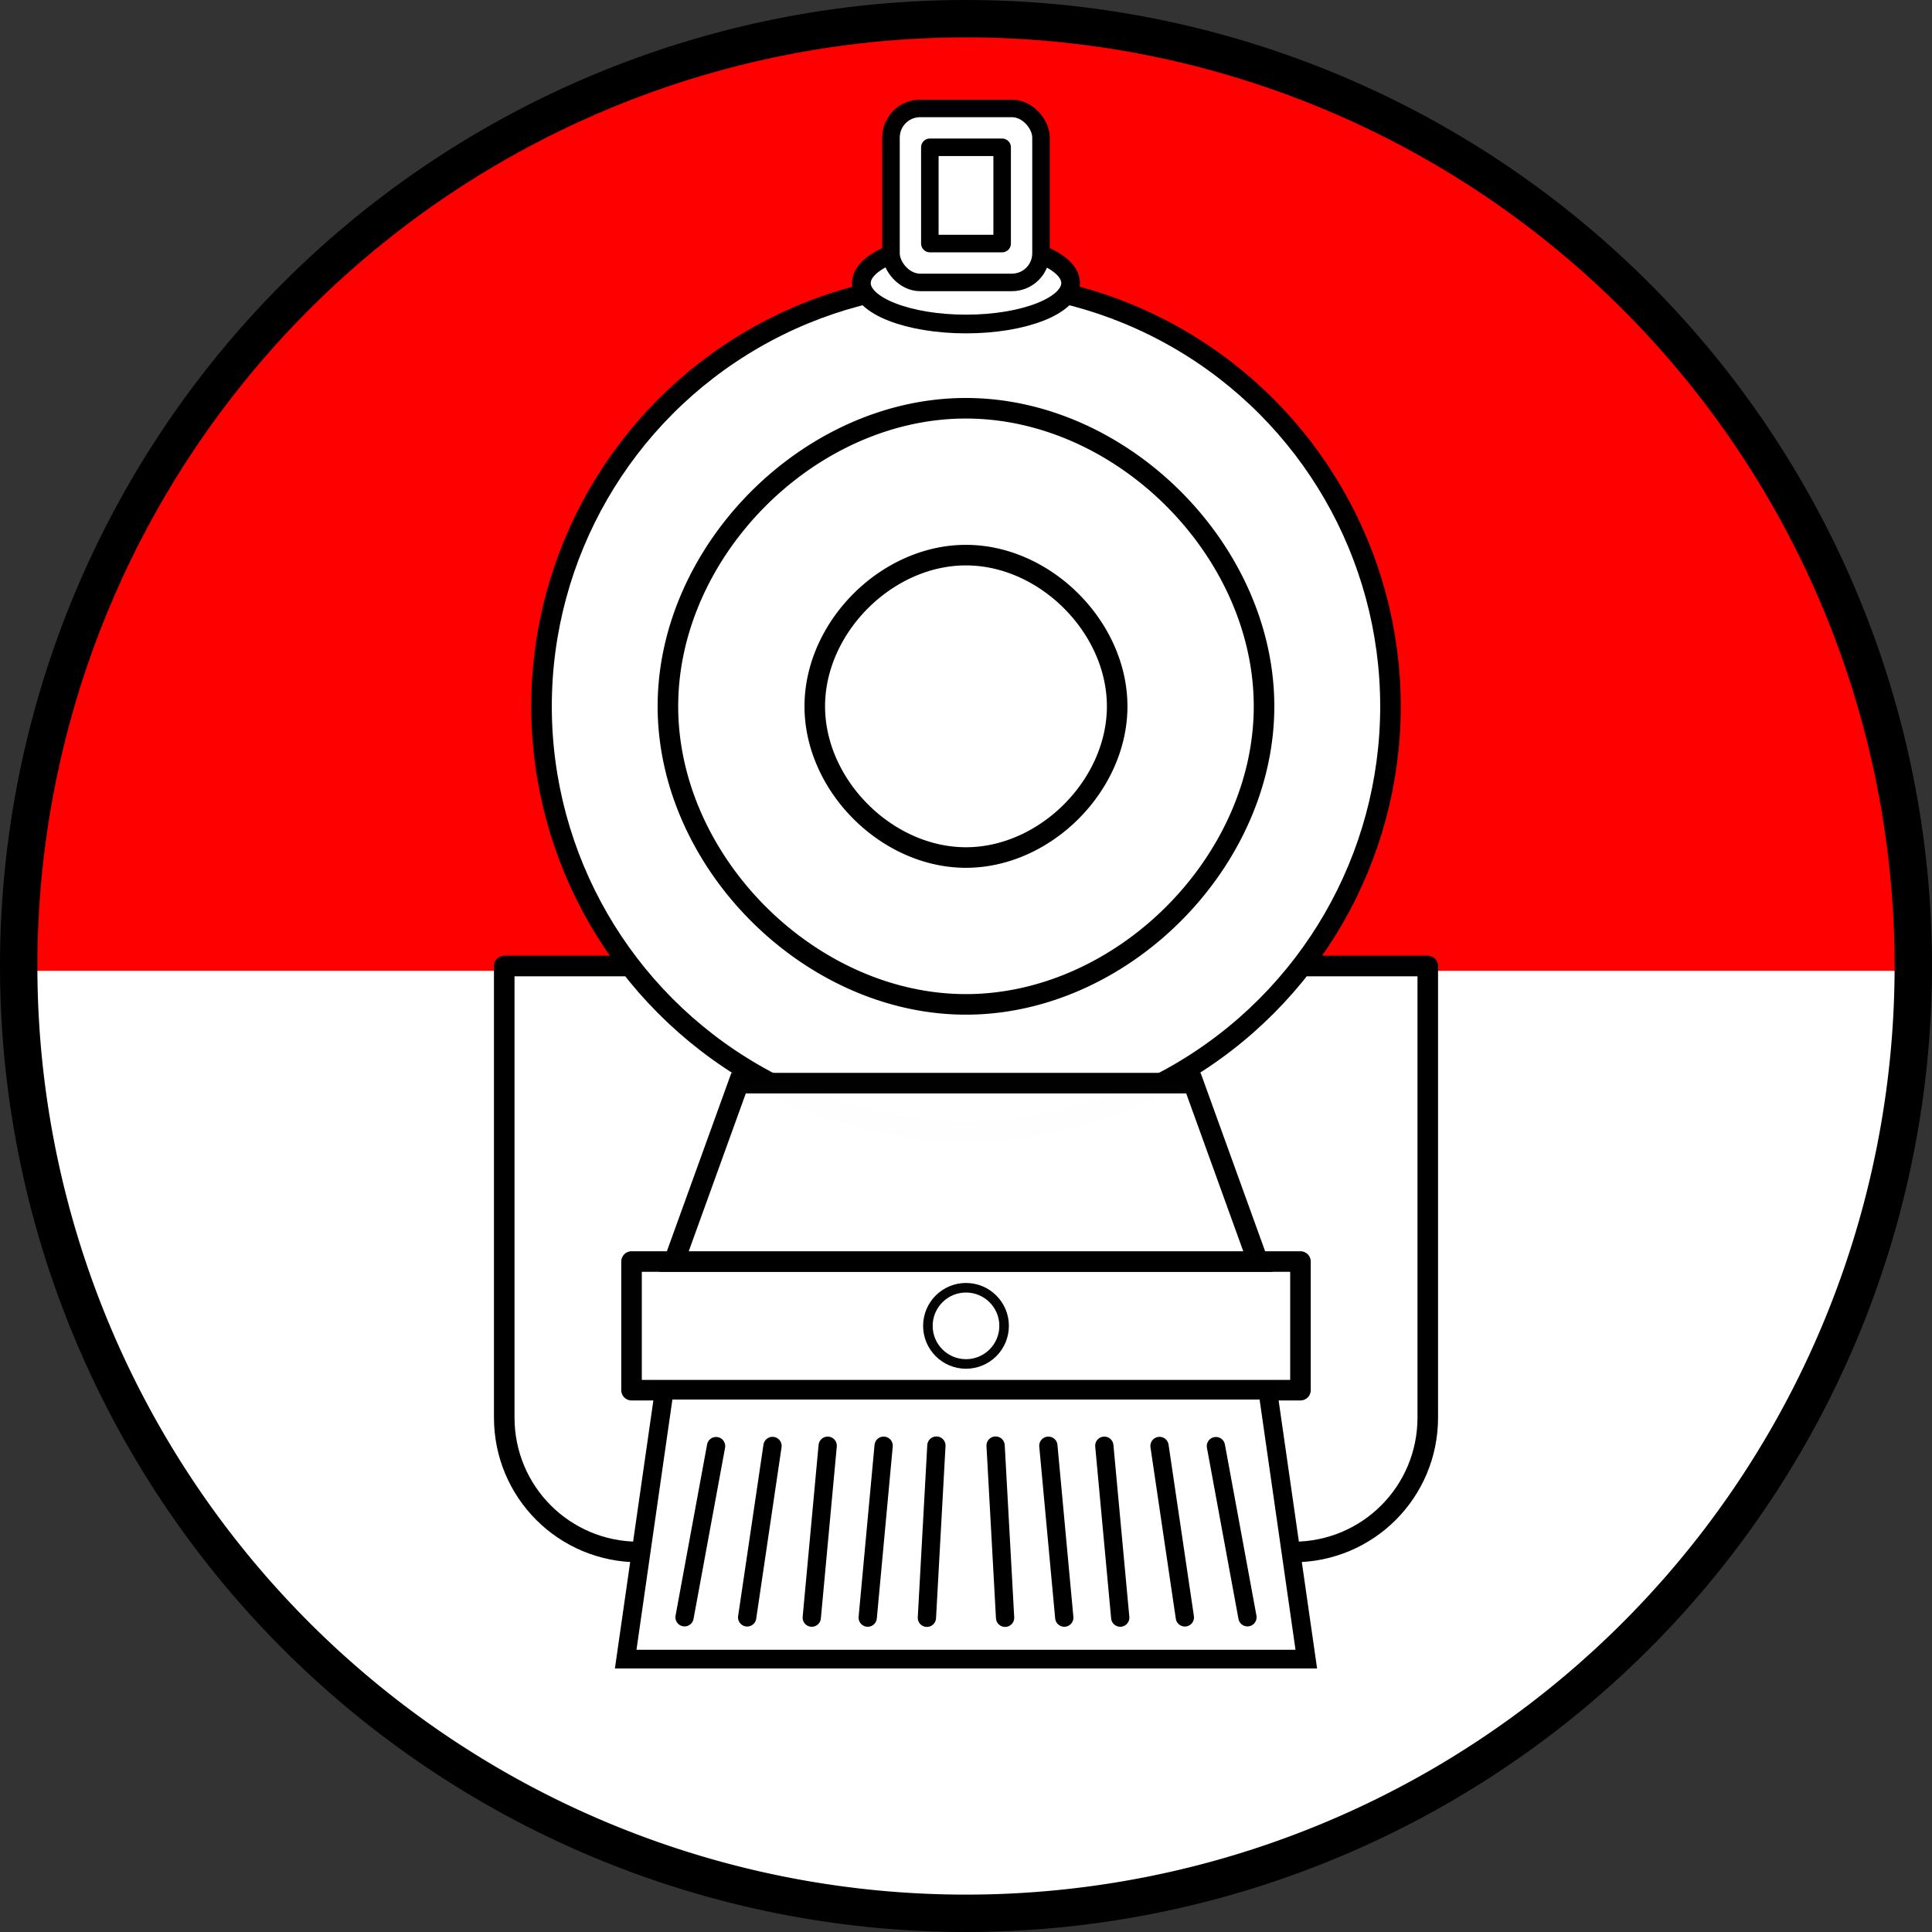 <?xml version="1.0" encoding="UTF-8" standalone="no"?>
<svg
   xmlns:dc="http://purl.org/dc/elements/1.1/"
   xmlns:cc="http://creativecommons.org/ns#"
   xmlns:rdf="http://www.w3.org/1999/02/22-rdf-syntax-ns#"
   xmlns:svg="http://www.w3.org/2000/svg"
   xmlns="http://www.w3.org/2000/svg"
   xmlns:sodipodi="http://sodipodi.sourceforge.net/DTD/sodipodi-0.dtd"
   xmlns:inkscape="http://www.inkscape.org/namespaces/inkscape"
   width="82.036mm"
   height="82.036mm"
   viewBox="0 0 82.036 82.036"
   version="1.1"
   id="svg8"
   inkscape:version="1.0.1 (3bc2e813f5, 2020-09-07)"
   sodipodi:docname="Djawatan Kereta Api Republik Indonesia logo.svg">
  <rect x="0" y="0" width="82.036" height="82.036" fill="#333333" stroke="none"/>
  <defs
     id="defs2" />
  <sodipodi:namedview
     id="base"
     pagecolor="#ffffff"
     bordercolor="#666666"
     borderopacity="1.0"
     inkscape:pageopacity="0.0"
     inkscape:pageshadow="2"
     inkscape:zoom="0.89620927"
     inkscape:cx="216.56922"
     inkscape:cy="176.01616"
     inkscape:document-units="mm"
     inkscape:current-layer="layer1"
     inkscape:document-rotation="0"
     showgrid="false"
     showguides="true"
     inkscape:guide-bbox="true"
     inkscape:snap-bbox="true"
     inkscape:bbox-paths="true"
     inkscape:bbox-nodes="true"
     inkscape:snap-bbox-edge-midpoints="true"
     inkscape:snap-bbox-midpoints="true"
     inkscape:object-paths="true"
     inkscape:snap-intersection-paths="true"
     inkscape:snap-smooth-nodes="true"
     inkscape:snap-midpoints="true"
     inkscape:window-width="1366"
     inkscape:window-height="705"
     inkscape:window-x="-8"
     inkscape:window-y="-8"
     inkscape:window-maximized="1"
     inkscape:snap-global="true"
     fit-margin-top="0"
     fit-margin-left="0"
     fit-margin-right="0"
     fit-margin-bottom="0">
    <sodipodi:guide
       position="215.232,36.045"
       orientation="0,-1"
       id="guide865" />
    <sodipodi:guide
       position="220.748,20.623"
       orientation="0,-1"
       id="guide1562" />
    <sodipodi:guide
       position="219.358,11.586"
       orientation="0,-1"
       id="guide1564" />
    <sodipodi:guide
       position="37.019,23.007"
       orientation="0,-1"
       id="guide1576" />
    <sodipodi:guide
       position="41.018,28.032"
       orientation="1,0"
       id="guide860" />
  </sodipodi:namedview>
  <g
     inkscape:label="Lapis 1"
     inkscape:groupmode="layer"
     id="layer1"
     transform="translate(-63.982,-89.543)">
    <g
       id="g863"
       inkscape:export-filename="C:\Users\User\Downloads\Logo DKRI.png"
       inkscape:export-xdpi="397"
       inkscape:export-ydpi="397">
      <g
         id="g857">
        <path
           id="circle849"
           style="opacity:0.998;fill:#ff0000;fill-rule:evenodd;stroke:none;stroke-width:1.587;stroke-linecap:round;stroke-linejoin:round"
           d="M 145.224,130.561 A 40.224,40.224 0 0 1 105,170.785 40.224,40.224 0 0 1 64.776,130.561 40.224,40.224 0 0 1 105,90.337 40.224,40.224 0 0 1 145.224,130.561 Z" />
        <path
           id="circle851"
           style="opacity:0.998;fill:#ffffff;fill-rule:evenodd;stroke:none;stroke-width:6;stroke-linecap:round;stroke-linejoin:round"
           d="m 244.822,493.459 c -7.4e-4,83.963 68.064,152.029 152.027,152.029 83.964,7.4e-4 152.03,-68.066 152.029,-152.029 z"
           transform="scale(0.265)"
           sodipodi:nodetypes="cccc" />
      </g>
      <path
         id="path847"
         style="opacity:0.998;fill:none;fill-rule:evenodd;stroke:#000000;stroke-width:1.587;stroke-linecap:round;stroke-linejoin:round"
         d="M 145.224,130.561 A 40.224,40.224 0 0 1 105,170.785 40.224,40.224 0 0 1 64.776,130.561 40.224,40.224 0 0 1 105,90.337 40.224,40.224 0 0 1 145.224,130.561 Z" />
    </g>
    <g
       id="g1703"
       inkscape:export-filename="C:\Users\User\Downloads\Logo DKRI.png"
       inkscape:export-xdpi="397"
       inkscape:export-ydpi="397">
      <path
         id="rect1522"
         style="opacity:0.998;fill:#ffffff;fill-rule:evenodd;stroke:#000000;stroke-width:0.873;stroke-linecap:round;stroke-linejoin:round;stroke-miterlimit:4;stroke-dasharray:none"
         d="m 85.393,130.561 v 19.171 c 0,3.164 2.547,5.711 5.711,5.711 h 27.793 c 3.164,0 5.711,-2.547 5.711,-5.711 v -19.171 z"
         sodipodi:nodetypes="ccssccc" />
      <circle
         style="opacity:0.998;fill:#ffffff;fill-rule:evenodd;stroke:#000000;stroke-width:0.873;stroke-linecap:round;stroke-linejoin:round;stroke-miterlimit:4;stroke-dasharray:none"
         id="path1532"
         cx="105"
         cy="119.535"
         r="18.024" />
      <path
         id="circle1534"
         style="opacity:0.998;fill:#ffffff;fill-rule:evenodd;stroke:#000000;stroke-width:0.873;stroke-linecap:round;stroke-linejoin:round;stroke-miterlimit:4;stroke-dasharray:none"
         sodipodi:type="inkscape:offset"
         inkscape:radius="-5.3680797"
         inkscape:original="M 279.5 101.51172 A 18.023737 18.023737 0 0 0 261.58398 119.53516 A 18.023737 18.023737 0 0 0 279.60742 137.55859 A 18.023737 18.023737 0 0 0 297.63086 119.53516 A 18.023737 18.023737 0 0 0 279.60742 101.51172 A 18.023737 18.023737 0 0 0 279.5 101.51172 z "
         d="m 279.531,106.879 c -6.601,0.04 -12.58,6.055 -12.58,12.656 1.1e-4,6.626 6.03,12.656 12.656,12.656 6.626,-1.1e-4 12.656,-6.03 12.656,-12.656 -1.1e-4,-6.626 -6.03,-12.656 -12.656,-12.656 a 5.369,5.369 0 0 1 -0.016,0 c -0.02,-6e-5 -0.041,-4e-5 -0.06,0 z"
         transform="translate(-174.608)" />
      <path
         id="path1538"
         style="opacity:0.998;fill:#ffffff;fill-rule:evenodd;stroke:#000000;stroke-width:0.873;stroke-linecap:round;stroke-linejoin:round;stroke-miterlimit:4;stroke-dasharray:none"
         sodipodi:type="inkscape:offset"
         inkscape:radius="-11.6037"
         inkscape:original="M 279.5 101.51172 A 18.023737 18.023737 0 0 0 261.58398 119.53516 A 18.023737 18.023737 0 0 0 279.60742 137.55859 A 18.023737 18.023737 0 0 0 297.63086 119.53516 A 18.023737 18.023737 0 0 0 279.60742 101.51172 A 18.023737 18.023737 0 0 0 279.5 101.51172 z "
         d="m 279.57,113.115 c -3.349,0.02 -6.383,3.071 -6.383,6.42 6e-5,3.361 3.058,6.42 6.42,6.42 3.361,-6e-5 6.42,-3.058 6.42,-6.42 -5e-5,-3.361 -3.058,-6.42 -6.42,-6.42 a 11.605,11.605 0 0 1 -0.035,0 c -6.8e-4,0 -0.001,1e-5 -0.002,0 z"
         transform="translate(-174.608)" />
      <rect
         style="opacity:0.995;fill:#ffffff;fill-rule:evenodd;stroke:#000000;stroke-width:0.873;stroke-linecap:round;stroke-linejoin:round;stroke-miterlimit:4;stroke-dasharray:none"
         id="rect1545"
         width="28.404"
         height="5.462"
         x="90.798"
         y="143.11" />
      <path
         id="path1547"
         style="opacity:0.995;fill:#ffffff;stroke:#000000;stroke-width:0.873;stroke-linecap:butt;stroke-linejoin:miter;stroke-miterlimit:4;stroke-dasharray:none;stroke-opacity:1"
         d="m 95.344,135.534 -2.739,7.576 24.79,-5e-5 -2.739,-7.576 z"
         sodipodi:nodetypes="ccccc" />
      <path
         id="path1578"
         style="opacity:0.997;fill:#ffffff;stroke:#000000;stroke-width:0.794;stroke-linecap:round;stroke-linejoin:miter;stroke-miterlimit:4;stroke-dasharray:none;stroke-opacity:1"
         d="m 92.189,148.572 -1.639,11.421 h 14.45 14.45 l -1.639,-11.421 h -12.811 z" />
      <path
         style="opacity:0.997;fill:none;stroke:#000000;stroke-width:0.776;stroke-linecap:round;stroke-linejoin:miter;stroke-miterlimit:4;stroke-dasharray:none;stroke-opacity:1"
         d="m 94.388,150.947 -1.339,7.268"
         id="path1566" />
      <path
         style="opacity:0.997;fill:none;stroke:#000000;stroke-width:0.776;stroke-linecap:round;stroke-linejoin:miter;stroke-miterlimit:4;stroke-dasharray:none;stroke-opacity:1"
         d="m 96.784,150.941 -1.076,7.279"
         id="path1568" />
      <path
         style="opacity:0.997;fill:none;stroke:#000000;stroke-width:0.776;stroke-linecap:round;stroke-linejoin:miter;stroke-miterlimit:4;stroke-dasharray:none;stroke-opacity:1"
         d="m 99.127,150.931 -0.676,7.299"
         id="path1570" />
      <path
         style="opacity:0.997;fill:none;stroke:#000000;stroke-width:0.776;stroke-linecap:round;stroke-linejoin:miter;stroke-miterlimit:4;stroke-dasharray:none;stroke-opacity:1"
         d="m 101.503,150.931 -0.676,7.299"
         id="path1572" />
      <path
         style="opacity:0.997;fill:none;stroke:#000000;stroke-width:0.776;stroke-linecap:round;stroke-linejoin:miter;stroke-miterlimit:4;stroke-dasharray:none;stroke-opacity:1"
         d="m 103.743,150.925 -0.403,7.312"
         id="path1574" />
      <path
         style="opacity:0.997;fill:none;stroke:#000000;stroke-width:0.776;stroke-linecap:round;stroke-linejoin:miter;stroke-miterlimit:4;stroke-dasharray:none;stroke-opacity:1"
         d="m 115.612,150.947 1.339,7.268"
         id="path1582" />
      <path
         style="opacity:0.997;fill:none;stroke:#000000;stroke-width:0.776;stroke-linecap:round;stroke-linejoin:miter;stroke-miterlimit:4;stroke-dasharray:none;stroke-opacity:1"
         d="m 113.217,150.941 1.076,7.279"
         id="path1584" />
      <path
         style="opacity:0.997;fill:none;stroke:#000000;stroke-width:0.776;stroke-linecap:round;stroke-linejoin:miter;stroke-miterlimit:4;stroke-dasharray:none;stroke-opacity:1"
         d="m 110.873,150.931 0.676,7.299"
         id="path1586" />
      <path
         style="opacity:0.997;fill:none;stroke:#000000;stroke-width:0.776;stroke-linecap:round;stroke-linejoin:miter;stroke-miterlimit:4;stroke-dasharray:none;stroke-opacity:1"
         d="m 108.497,150.931 0.676,7.299"
         id="path1588" />
      <path
         style="opacity:0.997;fill:none;stroke:#000000;stroke-width:0.776;stroke-linecap:round;stroke-linejoin:miter;stroke-miterlimit:4;stroke-dasharray:none;stroke-opacity:1"
         d="m 106.257,150.925 0.403,7.312"
         id="path1590" />
      <ellipse
         style="opacity:0.997;fill:#ffffff;fill-rule:evenodd;stroke:#000000;stroke-width:0.794;stroke-linecap:round;stroke-linejoin:round;stroke-miterlimit:4;stroke-dasharray:none"
         id="path1643"
         cx="105"
         cy="101.563"
         rx="4.442"
         ry="1.738" />
      <rect
         style="opacity:0.997;fill:#ffffff;fill-rule:evenodd;stroke:#000000;stroke-width:0.744;stroke-linecap:round;stroke-linejoin:round;stroke-miterlimit:4;stroke-dasharray:none"
         id="rect1645"
         width="6.37"
         height="7.388"
         x="101.815"
         y="94.147"
         ry="1.237" />
      <path
         id="rect1647"
         style="opacity:0.997;fill:#ffffff;fill-rule:evenodd;stroke:#000000;stroke-width:0.744;stroke-linecap:round;stroke-linejoin:round;stroke-miterlimit:4;stroke-dasharray:none"
         d="m 103.465,95.797 v 4.088 h 3.07 v -4.088 z" />
    </g>
    <circle
       style="opacity:0.984;fill:none;fill-rule:evenodd;stroke:#000000;stroke-width:0.406;stroke-linecap:round;stroke-linejoin:round;stroke-miterlimit:4;stroke-dasharray:none"
       id="path864"
       cx="105"
       cy="145.841"
       r="1.618"
       inkscape:export-filename="C:\Users\User\Downloads\Logo DKRI.png"
       inkscape:export-xdpi="397"
       inkscape:export-ydpi="397" />
  </g>
</svg>
